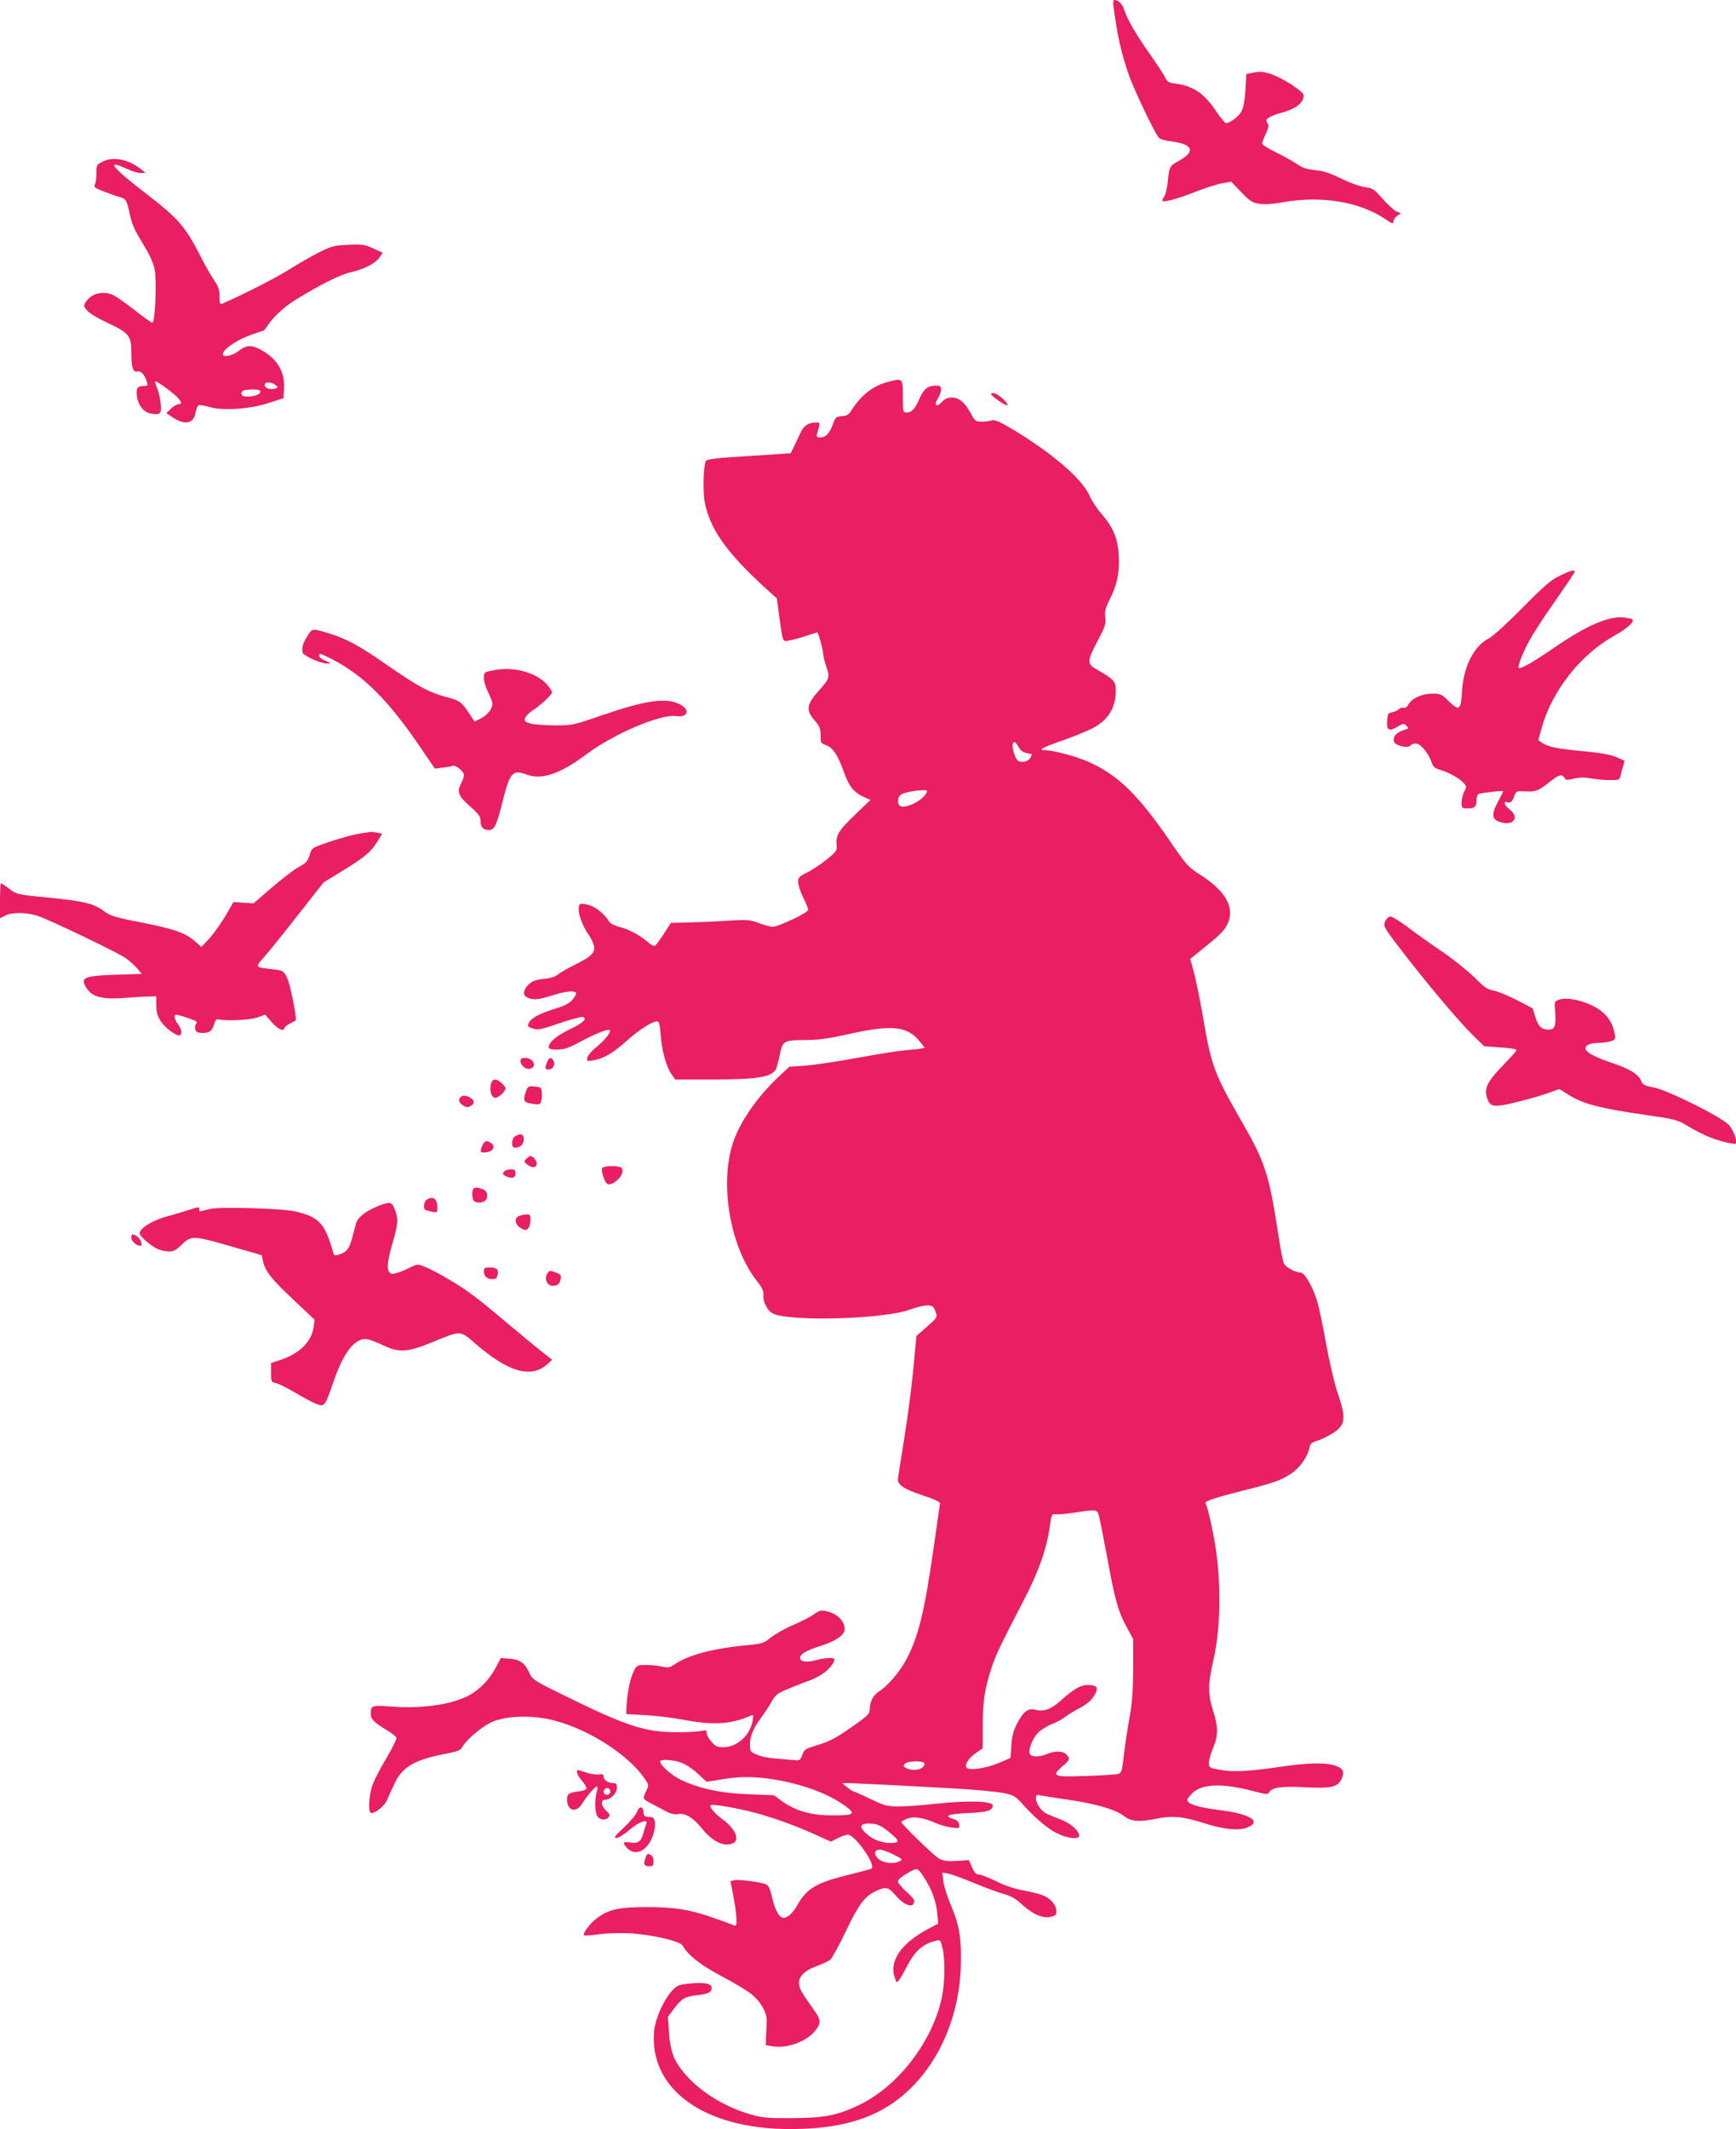 <?xml version="1.0" standalone="no"?>
<!DOCTYPE svg PUBLIC "-//W3C//DTD SVG 20010904//EN"
 "http://www.w3.org/TR/2001/REC-SVG-20010904/DTD/svg10.dtd">
<svg version="1.0" xmlns="http://www.w3.org/2000/svg"
 width="1044pt" height="1280pt" viewBox="0 0 1044 1280"
 preserveAspectRatio="xMidYMid meet">
<g transform="translate(0,1280) scale(0.1,-0.1)"
fill="#e91e63" stroke="none">
<path d="M6696 12763 c25 -187 47 -282 95 -420 29 -82 146 -328 175 -367 8
-12 34 -20 77 -26 131 -16 149 -60 48 -116 -57 -31 -60 -36 -68 -124 -3 -36
-12 -75 -19 -87 -8 -12 -14 -25 -14 -29 0 -14 89 9 194 51 61 24 136 48 166
53 l54 10 61 -63 c53 -56 66 -64 109 -70 32 -5 80 -2 141 9 229 41 457 4 613
-99 45 -31 52 -33 52 -16 0 10 10 25 23 34 l22 15 -26 10 c-14 6 -51 40 -83
75 -53 61 -61 66 -109 72 -29 4 -92 27 -143 52 -68 33 -107 46 -155 50 -49 5
-75 13 -110 37 -25 17 -82 49 -127 71 -45 21 -82 45 -82 52 0 7 10 33 22 58
18 38 20 49 10 65 -10 17 -9 22 11 34 12 8 42 20 67 26 93 25 140 61 140 107
0 23 -127 105 -200 129 -40 13 -63 15 -99 8 l-46 -9 -5 -95 c-4 -63 -12 -106
-23 -128 -17 -32 -69 -72 -94 -72 -6 0 -32 31 -58 69 -71 108 -140 155 -244
168 -42 5 -51 10 -64 37 -8 17 -50 81 -92 141 -85 120 -136 209 -155 268 -11
34 -34 57 -59 57 -6 0 -8 -16 -5 -37z"/>
<path d="M623 11831 c-42 -20 -43 -21 -43 -71 0 -28 -4 -59 -9 -69 -9 -15 -1
-21 57 -44 37 -14 79 -29 95 -32 33 -9 41 -22 57 -100 15 -70 26 -92 91 -200
30 -49 53 -101 59 -135 14 -70 3 -320 -14 -320 -6 0 -54 34 -106 75 -52 41
-109 81 -127 90 -60 29 -133 12 -166 -39 -15 -23 -15 -26 5 -51 13 -16 64 -48
123 -75 132 -62 145 -78 145 -182 0 -89 10 -119 38 -111 20 5 43 -22 56 -64 6
-19 4 -23 -16 -23 -41 0 -51 -14 -45 -59 7 -56 40 -99 82 -107 60 -11 69 -2
61 62 -3 30 -13 72 -21 91 -9 20 -13 38 -11 40 6 6 108 -69 136 -99 24 -27 25
-38 3 -38 -9 0 -29 -12 -45 -27 l-28 -27 43 -28 c70 -46 123 -34 133 32 4 21
12 41 19 44 7 2 35 -2 62 -10 77 -25 245 -14 358 23 l90 29 3 63 c5 99 -44
178 -143 230 -54 29 -85 26 -130 -9 -38 -30 -95 -41 -95 -19 0 26 74 79 150
108 43 17 84 31 90 31 5 0 20 17 33 38 30 45 97 108 157 145 161 99 275 156
342 171 82 19 147 53 172 91 l17 26 -56 25 c-51 24 -66 26 -149 22 -84 -3
-100 -7 -177 -45 -46 -23 -129 -71 -184 -106 -78 -49 -289 -156 -402 -204 -10
-4 -13 9 -13 45 0 41 -7 60 -36 103 -20 30 -54 90 -76 134 -92 181 -134 230
-323 376 -212 162 -254 215 -123 154 29 -14 67 -25 83 -25 l30 0 -25 21 c-72
59 -164 79 -227 50z m1033 -1345 c17 -13 17 -15 2 -21 -27 -11 -63 -1 -66 18
-4 22 35 24 64 3z m-92 -35 c10 -16 -24 -34 -67 -35 -31 -1 -42 3 -45 16 -2 9
5 18 15 21 32 8 92 7 97 -2z"/>
<path d="M5340 10504 c-93 -25 -161 -79 -223 -176 -12 -20 -26 -28 -54 -30
-34 -3 -39 -7 -53 -46 -21 -57 -44 -82 -76 -82 -22 0 -25 3 -20 23 19 69 20
67 -7 67 -45 0 -76 -21 -94 -64 -10 -22 -27 -59 -38 -81 l-20 -40 -105 -7
c-58 -4 -169 -11 -248 -16 -83 -5 -148 -14 -155 -21 -17 -17 -22 -194 -7 -260
34 -157 132 -294 354 -498 l78 -71 14 -104 c23 -167 18 -157 67 -147 23 4 69
17 101 28 33 12 60 20 62 19 8 -10 34 -104 34 -126 1 -15 9 -52 20 -82 21 -63
19 -70 -48 -145 -73 -82 -77 -116 -19 -181 26 -31 32 -46 32 -85 0 -44 2 -48
33 -59 41 -14 72 -62 107 -161 30 -86 60 -123 119 -150 l41 -18 -97 -93 c-99
-96 -113 -120 -106 -189 3 -21 -9 -35 -62 -78 -36 -28 -89 -63 -117 -77 -48
-23 -53 -29 -53 -57 0 -18 14 -59 30 -92 17 -33 30 -66 30 -75 0 -17 -179
-102 -214 -102 -11 0 -48 10 -81 22 -55 21 -70 22 -185 15 -69 -5 -174 -9
-235 -11 l-110 -2 -42 -65 c-23 -36 -47 -68 -53 -72 -6 -4 -21 2 -33 12 -50
45 -119 84 -174 98 -32 8 -62 22 -68 32 -24 43 -83 92 -123 102 -23 7 -47 9
-52 6 -26 -16 1 -116 51 -186 11 -16 25 -43 30 -61 12 -43 -13 -69 -116 -119
-44 -22 -89 -48 -100 -58 -13 -12 -44 -22 -84 -26 -53 -6 -70 -13 -94 -36 -39
-40 -34 -71 14 -83 30 -7 54 -4 122 17 87 28 142 34 151 18 4 -5 -6 -23 -20
-40 -19 -23 -46 -37 -107 -56 -92 -28 -141 -54 -157 -85 -9 -17 -7 -22 15 -30
39 -15 46 -14 177 31 66 22 127 38 134 35 28 -11 -1 -37 -81 -75 -78 -38 -125
-77 -125 -107 0 -10 15 -14 51 -14 42 0 68 9 143 49 92 49 163 77 172 68 11
-11 -24 -56 -76 -99 -31 -25 -56 -54 -58 -67 -3 -21 -1 -22 35 -16 64 11 118
43 200 116 74 67 156 119 186 119 10 0 16 -22 20 -82 7 -94 34 -192 66 -237
l22 -31 218 0 c283 0 369 15 390 68 5 15 15 52 21 83 16 81 25 86 150 86 84 1
138 8 268 37 257 57 350 47 424 -46 l29 -37 -23 -5 c-13 -3 -54 -7 -93 -10
-38 -3 -169 -24 -290 -46 -121 -22 -262 -43 -314 -47 l-94 -6 -65 -61 c-125
-117 -229 -266 -272 -391 -85 -247 -20 -631 141 -835 34 -43 42 -62 40 -86 -3
-39 21 -89 52 -108 86 -53 664 -39 830 21 69 25 115 31 135 19 5 -3 15 -19 20
-36 10 -29 8 -32 -53 -86 l-64 -56 -6 -67 c-18 -209 -40 -380 -70 -569 -19
-118 -35 -219 -35 -227 0 -33 40 -59 146 -94 78 -26 108 -40 107 -51 -1 -8
-19 -127 -38 -265 -56 -388 -91 -532 -163 -669 -39 -75 -114 -163 -167 -196
-34 -21 -55 -63 -55 -110 0 -23 -15 -37 -92 -92 -113 -79 -143 -95 -232 -123
-63 -19 -71 -24 -81 -56 -10 -27 -17 -34 -36 -32 -159 12 -200 18 -237 34 -40
17 -42 20 -42 59 0 51 19 98 67 163 21 28 49 71 63 96 22 40 34 50 96 76 39
16 93 38 120 47 27 9 68 29 90 44 41 26 82 80 70 91 -9 9 -65 5 -106 -7 -52
-15 -90 -12 -97 6 -9 25 31 51 126 80 85 27 141 65 141 98 0 52 -48 98 -116
111 -27 5 -41 1 -67 -19 -17 -13 -74 -43 -126 -65 -51 -22 -113 -57 -137 -77
-41 -33 -51 -36 -142 -45 -198 -18 -352 -59 -430 -112 -33 -23 -42 -25 -77
-17 -22 5 -66 10 -97 10 -57 0 -58 -1 -77 -38 -21 -41 -38 -126 -43 -207 l-2
-50 114 -6 c63 -4 166 -16 229 -28 182 -34 285 -28 405 24 17 8 18 5 12 -31
-17 -88 -91 -156 -172 -158 -39 -1 -50 3 -75 32 -16 18 -29 41 -29 53 0 18 -4
19 -37 12 -21 -4 -87 -8 -148 -7 -186 1 -297 37 -656 213 -196 96 -207 103
-224 141 -28 61 -57 83 -119 88 l-54 4 -27 -51 c-30 -61 -79 -117 -134 -155
-97 -68 -289 -101 -497 -86 -118 9 -124 7 -124 -43 0 -33 18 -51 92 -96 32
-19 60 -41 62 -48 3 -7 -24 -61 -59 -121 -36 -59 -74 -133 -85 -165 -23 -64
-27 -167 -7 -167 27 0 78 42 94 77 9 21 29 66 45 99 45 98 117 142 287 176 94
18 111 24 122 46 25 46 127 130 186 153 91 35 240 38 364 6 210 -54 445 -205
544 -347 28 -40 28 -41 12 -76 -23 -47 -22 -49 21 -72 20 -11 60 -32 87 -46
37 -21 59 -26 85 -22 41 7 90 -23 140 -85 66 -83 139 -116 191 -89 40 22 8 89
-68 144 -48 35 -79 73 -68 84 7 7 137 -14 237 -39 114 -28 260 -80 379 -133
l106 -48 41 21 c23 12 50 21 61 21 43 0 173 -185 142 -204 -4 -3 -62 -18 -129
-35 -201 -49 -258 -82 -316 -183 -26 -47 -59 -78 -83 -78 -26 0 -52 45 -68
116 -11 50 -22 77 -35 84 -26 14 -168 33 -195 26 l-22 -6 18 -92 c10 -51 18
-113 18 -137 1 -37 -1 -42 -16 -36 -10 5 -59 23 -108 40 -149 54 -241 69 -410
70 -172 0 -236 -14 -306 -68 -41 -30 -87 -93 -77 -102 3 -3 43 0 89 6 46 7
131 9 189 6 127 -7 300 -47 315 -73 33 -59 107 -117 235 -185 74 -39 154 -87
177 -106 60 -48 97 -114 94 -167 -1 -22 -3 -63 -4 -91 l-2 -50 40 -7 c87 -16
209 29 260 96 33 44 32 64 -10 122 -75 107 -83 120 -89 151 -8 46 28 85 106
113 35 13 72 30 82 39 10 9 52 84 91 167 79 165 114 212 179 243 62 31 80 27
121 -23 40 -49 93 -75 107 -54 13 22 9 29 -42 76 -27 25 -50 52 -50 61 0 9 19
27 43 41 75 45 74 45 112 -14 47 -70 75 -145 82 -220 l5 -61 -48 -25 c-170
-88 -247 -195 -214 -296 12 -36 13 -36 27 -18 8 10 28 45 44 76 50 99 97 141
180 161 24 6 26 3 37 -44 17 -70 15 -206 -3 -294 -55 -267 -264 -539 -500
-651 -129 -62 -209 -77 -400 -78 -149 -1 -180 2 -250 22 -163 47 -315 143
-407 257 -58 72 -77 125 -85 241 l-6 90 38 50 c46 60 64 71 140 79 66 8 85 18
85 45 0 25 -45 34 -133 25 -65 -7 -75 -11 -104 -42 -51 -54 -102 -168 -109
-243 -32 -349 299 -589 814 -590 292 0 498 57 660 185 220 172 358 467 370
785 6 171 -8 256 -59 375 -22 52 -43 118 -46 146 l-6 52 35 -7 c19 -3 93 -30
164 -60 71 -29 151 -58 178 -65 35 -9 65 -26 103 -61 65 -60 130 -87 176 -73
27 8 32 14 30 38 -3 34 -36 72 -80 90 -18 8 -71 21 -119 30 -56 10 -114 30
-165 56 -43 21 -89 39 -101 39 -17 0 -28 11 -42 43 l-19 44 -72 -5 c-54 -3
-79 0 -106 13 -28 14 -229 209 -229 222 0 2 16 11 35 19 40 16 97 7 175 -27
25 -11 67 -23 93 -26 47 -6 49 -5 45 18 -2 17 -12 27 -36 34 -60 17 -28 30 90
35 114 5 148 15 148 45 0 28 -148 32 -350 10 -74 -8 -170 -15 -213 -15 -72 0
-85 3 -173 45 -51 25 -97 45 -101 45 -5 0 -21 11 -38 25 l-30 24 27 1 c60 0
652 -31 763 -40 226 -20 239 -24 287 -78 82 -91 154 -153 212 -182 64 -33 136
-41 136 -16 0 29 -52 75 -108 96 -31 12 -71 28 -87 36 -34 16 -65 61 -65 94 0
18 4 21 23 17 12 -3 90 -15 172 -27 164 -24 282 -58 333 -97 45 -34 92 -38
192 -18 102 21 163 15 292 -26 120 -38 210 -47 261 -25 85 35 18 79 -155 102
-144 18 -208 38 -208 64 0 5 14 22 30 39 59 59 185 62 379 10 65 -17 76 -18
83 -5 17 30 75 39 218 31 160 -8 198 1 220 55 17 42 5 61 -46 77 -59 17 -158
15 -311 -7 -199 -30 -299 -35 -377 -20 -63 12 -66 13 -66 41 0 16 11 56 25 89
32 75 32 128 0 227 -31 99 -31 157 1 296 50 215 50 523 -1 771 -13 68 -29 136
-35 151 -5 14 -10 28 -10 31 0 11 76 35 227 73 182 45 231 63 291 104 49 33
97 101 106 150 5 27 13 34 46 45 22 6 63 26 91 43 81 50 87 90 34 243 -20 58
-49 184 -70 297 -19 109 -44 226 -55 260 -27 88 -75 169 -100 169 -31 0 -87
31 -99 54 -6 12 -22 98 -36 191 -52 338 -78 421 -211 651 -173 301 -188 341
-239 638 -19 109 -44 232 -56 275 l-21 76 39 32 c21 17 63 51 93 75 30 24 65
59 77 77 70 104 20 214 -146 320 -75 48 -85 59 -175 190 -201 294 -320 410
-500 491 -68 31 -214 70 -260 70 -47 0 -21 15 109 60 66 23 146 56 178 73 91
48 137 122 137 221 0 61 -8 70 -112 130 -62 35 -62 49 3 173 45 85 51 103 46
141 -4 37 1 57 28 111 44 87 59 160 53 262 -5 101 -33 168 -103 249 -27 30
-59 79 -72 109 -45 102 -223 255 -460 398 -80 48 -111 61 -127 56 -12 -4 -39
-8 -61 -8 -38 0 -41 3 -67 50 -36 66 -70 95 -114 95 -25 0 -42 -8 -59 -26 -33
-36 -51 -22 -25 20 25 41 26 76 3 77 -60 4 -86 -15 -115 -81 -25 -58 -45 -80
-75 -80 -22 0 -23 3 -23 84 0 126 1 124 -90 100z m785 -2194 c9 -18 26 -32 43
-36 15 -3 30 -7 35 -7 4 -1 0 -12 -8 -25 -11 -14 -26 -22 -46 -22 -25 0 -33 6
-45 35 -28 68 -11 116 21 55z m-555 -279 c-23 -44 -118 -92 -154 -78 -21 8
-21 51 0 68 16 13 74 26 132 28 29 1 32 -1 22 -18z m1040 -4348 c5 -21 26
-126 46 -233 48 -265 67 -335 117 -427 l42 -78 0 -175 c-1 -135 -6 -203 -22
-295 -12 -66 -28 -168 -34 -227 -11 -94 -15 -107 -33 -113 -12 -3 -98 -9 -192
-12 -200 -7 -213 -2 -146 57 47 40 49 46 25 72 -20 22 -68 23 -116 3 -48 -20
-96 -19 -104 1 -10 27 18 97 52 130 18 16 54 39 81 49 27 10 62 29 78 42 16
13 55 37 87 53 54 28 87 61 103 104 9 25 -8 36 -55 36 -40 0 -85 -26 -162 -96
-56 -50 -103 -67 -150 -53 -43 12 -73 -10 -111 -84 -22 -43 -30 -75 -34 -131
l-5 -75 -76 -32 c-72 -30 -169 -44 -187 -27 -15 16 8 56 51 86 l45 32 0 137
c0 147 13 226 55 353 25 73 44 115 198 412 84 164 130 293 149 422 11 80 14
87 33 82 11 -2 56 1 100 8 44 7 97 14 117 15 35 1 38 -1 48 -36z m-2516 -1479
c27 -9 70 -37 101 -66 l55 -50 63 10 c114 20 182 23 282 12 193 -22 380 -86
493 -171 61 -45 46 -54 -86 -53 -124 0 -217 27 -300 86 l-48 35 -149 6 c-169
6 -298 34 -409 86 -58 28 -126 88 -126 111 0 15 71 12 124 -6z m1466 -7 c0
-34 -67 -50 -111 -26 -16 8 -18 13 -8 25 15 19 119 20 119 1z m-211 -413 c63
-51 64 -64 6 -64 -50 0 -104 20 -140 52 -56 48 -45 70 32 64 33 -3 56 -14 102
-52z m24 -133 c54 -27 57 -30 39 -40 -36 -19 -98 -13 -128 12 -32 28 -27 57 8
57 13 0 49 -13 81 -29z"/>
<path d="M5960 10432 c0 -13 90 -75 98 -68 9 9 -48 63 -75 71 -13 3 -23 2 -23
-3z"/>
<path d="M9379 9338 c-52 -25 -94 -61 -224 -193 -96 -97 -177 -171 -203 -184
-88 -45 -151 -169 -160 -318 -6 -113 -16 -120 -80 -58 -42 41 -50 45 -96 45
-63 0 -126 -28 -145 -64 -9 -17 -20 -25 -29 -21 -8 3 -22 -1 -31 -10 -10 -8
-28 -16 -42 -18 -21 -3 -24 -10 -27 -51 -4 -57 11 -66 62 -35 34 20 39 21 54
6 14 -15 14 -17 -4 -22 -47 -15 -69 -32 -72 -56 -2 -19 3 -28 23 -37 32 -15
72 -16 80 -2 3 6 17 10 31 10 27 0 75 -59 94 -114 9 -27 19 -35 53 -45 51 -15
115 -51 140 -79 17 -19 17 -22 3 -51 -9 -16 -16 -46 -16 -66 0 -34 1 -35 39
-35 41 0 51 11 51 55 0 13 5 27 12 31 11 7 148 23 148 17 0 -2 -13 -29 -30
-60 -47 -87 -39 -118 34 -130 66 -11 89 39 36 79 -30 22 -42 55 -17 45 20 -7
33 4 44 38 10 29 12 30 66 27 62 -3 79 3 150 60 54 42 71 46 85 22 8 -15 16
-15 58 -5 35 8 64 9 103 1 29 -5 80 -10 112 -10 56 0 59 1 65 28 3 15 10 40
15 56 5 16 9 30 9 31 0 2 -22 12 -49 23 -34 15 -95 26 -202 36 -161 16 -206
25 -245 50 l-23 16 20 72 c61 224 234 443 437 556 79 44 123 84 109 99 -4 3
-29 8 -56 11 -90 8 -223 -50 -416 -183 -125 -86 -203 -130 -212 -121 -8 8 24
91 65 166 19 36 74 121 122 190 121 174 150 218 150 224 0 13 -30 4 -91 -26z"/>
<path d="M1848 8975 c-26 -42 -32 -62 -29 -96 1 -20 110 -69 149 -68 25 0 24
1 -10 16 -21 8 -38 21 -38 29 0 19 2 18 73 -17 191 -97 345 -250 542 -542 l80
-118 48 6 c26 3 53 8 60 11 18 7 67 -34 67 -56 0 -10 -7 -31 -15 -46 -29 -55
-20 -78 50 -140 54 -48 65 -63 65 -89 0 -38 16 -55 51 -55 32 0 46 28 84 181
42 165 59 184 140 153 92 -35 202 2 364 123 161 121 444 241 536 228 71 -11
88 37 25 70 -83 43 -200 27 -472 -66 -174 -60 -178 -60 -283 -60 -59 1 -124 5
-145 11 -32 9 -37 14 -33 31 3 12 24 33 46 48 51 33 117 95 117 109 0 6 -15
28 -32 48 -64 72 -203 109 -321 84 -56 -11 -57 -12 -57 -46 0 -19 11 -56 24
-82 13 -26 25 -56 27 -68 5 -29 -26 -71 -69 -93 l-38 -19 -27 41 c-48 74 -62
85 -126 102 -121 31 -182 64 -401 216 -140 97 -217 138 -311 168 -114 35 -111
35 -141 -14z"/>
<path d="M2165 7789 c-33 -5 -112 -26 -175 -47 -110 -37 -115 -40 -125 -73
-14 -48 -19 -54 -78 -87 -28 -17 -99 -72 -157 -122 l-105 -91 -60 4 -61 4 -49
-85 c-28 -46 -71 -107 -97 -135 l-47 -50 -42 37 c-58 49 -124 72 -328 112
-145 28 -179 39 -210 62 -64 50 -125 65 -353 87 -177 17 -179 18 -229 57 -20
15 -40 28 -43 28 -3 0 -6 -47 -6 -105 l0 -106 32 17 c41 21 133 20 200 -4 83
-30 473 -217 522 -251 24 -17 56 -45 71 -63 l28 -33 -154 -5 c-169 -5 -205
-15 -193 -53 3 -12 18 -35 33 -50 35 -35 100 -46 218 -36 48 4 109 8 136 8
l47 1 0 -53 c0 -41 6 -63 28 -98 28 -42 102 -96 116 -82 12 12 6 40 -14 66
-20 26 -27 57 -11 57 9 0 61 -16 104 -32 21 -8 25 -14 16 -24 -6 -7 -8 -22 -4
-34 5 -15 15 -20 44 -20 42 0 58 13 70 57 6 20 13 27 27 24 55 -10 193 -3 234
13 l45 16 39 -45 c34 -41 76 -60 76 -35 0 5 15 17 33 26 17 9 33 18 35 19 9 8
-32 218 -51 255 -22 44 -23 45 -82 52 -116 14 -114 10 -53 79 29 33 121 147
203 252 l151 192 106 65 c138 84 179 118 216 178 l30 50 -30 6 c-17 3 -33 5
-37 5 -3 -1 -33 -5 -66 -10z"/>
<path d="M8332 7264 c-16 -33 -14 -36 136 -229 156 -199 310 -380 394 -463
l64 -62 97 -7 c53 -3 97 -10 97 -16 0 -5 -36 -46 -80 -91 -92 -94 -114 -136
-99 -189 14 -51 30 -60 91 -52 60 9 232 55 299 81 l47 17 49 -31 c92 -59 190
-85 483 -127 167 -24 177 -27 242 -66 38 -23 95 -52 128 -65 57 -24 151 -46
159 -39 11 12 -14 80 -40 110 -42 48 -371 212 -456 228 -54 10 -64 15 -74 40
-16 38 -67 70 -164 103 -91 30 -146 56 -164 77 -20 25 12 47 68 47 27 0 62 5
78 10 28 10 30 13 23 48 -10 54 -35 96 -77 131 -67 55 -202 92 -258 71 -27
-10 -28 -11 -22 -78 6 -77 -3 -102 -39 -102 -43 0 -62 18 -80 74 l-17 54 -96
50 c-54 27 -116 53 -140 57 -35 6 -55 19 -114 79 -40 39 -128 110 -196 156
-69 47 -162 113 -208 148 -45 34 -91 62 -101 62 -10 0 -24 -12 -30 -26z"/>
<path d="M3130 6422 c0 -28 35 -55 59 -47 43 13 18 65 -31 65 -21 0 -28 -5
-28 -18z"/>
<path d="M3290 6414 c-14 -36 -13 -44 10 -44 25 0 41 30 29 53 -14 24 -28 21
-39 -9z"/>
<path d="M2956 6294 c-16 -41 -3 -94 23 -94 19 0 61 39 61 56 0 16 -44 54 -62
54 -9 0 -19 -7 -22 -16z"/>
<path d="M3160 6230 c-16 -49 -9 -59 48 -67 37 -5 42 -3 47 20 4 13 5 38 3 53
-3 26 -7 29 -44 32 -39 3 -41 2 -54 -38z"/>
<path d="M2777 6209 c-24 -14 -21 -36 7 -54 19 -13 29 -14 45 -5 29 15 26 37
-7 54 -19 10 -33 11 -45 5z"/>
<path d="M3098 5969 c-23 -13 -25 -69 -2 -69 32 0 54 20 54 50 0 32 -19 39
-52 19z"/>
<path d="M2902 5915 c-18 -39 -15 -47 19 -43 43 4 61 34 35 54 -28 20 -41 18
-54 -11z"/>
<path d="M3165 5833 c-16 -15 -15 -18 7 -35 27 -21 51 -20 56 3 3 17 -22 49
-38 49 -5 0 -16 -8 -25 -17z"/>
<path d="M3623 5779 c-13 -13 16 -99 35 -99 48 0 106 72 79 99 -14 14 -100 14
-114 0z"/>
<path d="M3031 5756 c-10 -12 -8 -17 8 -25 36 -20 61 -14 61 14 0 21 -5 25
-29 25 -16 0 -34 -6 -40 -14z"/>
<path d="M2847 5653 c-9 -8 -9 -46 -1 -67 7 -19 55 -21 72 -4 21 21 14 58 -14
68 -30 12 -48 13 -57 3z"/>
<path d="M2568 5589 c-18 -10 -25 -54 -10 -62 4 -3 22 -8 40 -12 31 -6 32 -6
32 27 0 51 -25 69 -62 47z"/>
<path d="M2276 5550 c-78 -31 -125 -68 -136 -109 -5 -20 -16 -62 -25 -93 -16
-58 -33 -78 -83 -93 -14 -4 -23 -2 -26 7 -51 183 -86 222 -231 255 -75 18
-454 29 -510 15 -22 -5 -47 -11 -55 -13 -9 -3 -14 2 -12 12 2 14 -4 14 -55 -3
-32 -10 -97 -30 -146 -43 -86 -25 -157 -70 -157 -100 0 -16 59 -69 102 -91 18
-9 49 -17 70 -18 30 0 44 6 76 37 62 60 71 60 291 -3 l195 -56 8 -37 c12 -58
54 -111 188 -236 l122 -115 -6 -45 c-12 -88 -87 -161 -203 -198 l-53 -17 0
-57 c0 -55 1 -58 29 -64 16 -3 70 -30 120 -60 50 -29 107 -60 127 -67 46 -16
49 -12 98 131 60 175 124 261 195 261 15 0 60 -16 101 -36 99 -48 151 -45 305
19 172 70 159 71 260 -16 194 -167 330 -205 426 -119 l30 27 -58 45 c-32 25
-117 95 -188 155 -150 126 -200 167 -271 217 -67 47 -199 123 -251 143 -42 17
-43 17 -107 -15 -36 -17 -76 -30 -88 -28 -35 5 -34 59 1 179 35 117 38 152 15
209 -18 46 -28 47 -98 20z"/>
<path d="M3123 5490 c-40 -16 -22 -65 29 -83 22 -8 38 19 38 62 0 26 -4 31
-22 30 -13 0 -33 -4 -45 -9z"/>
<path d="M790 5357 c0 -20 32 -47 55 -47 15 0 1 41 -17 54 -30 22 -38 20 -38
-7z"/>
<path d="M2910 5157 c0 -30 18 -47 51 -47 21 0 28 6 32 27 6 33 -6 43 -50 43
-28 0 -33 -4 -33 -23z"/>
<path d="M3289 5139 c-16 -30 3 -69 33 -69 32 0 44 11 50 41 4 22 0 28 -27 38
-41 15 -42 14 -56 -10z"/>
<path d="M3470 2144 c0 -9 14 -32 31 -51 16 -19 28 -40 26 -46 -2 -7 -23 -14
-48 -17 -56 -7 -69 -15 -69 -46 0 -71 54 -87 91 -27 28 45 78 103 89 103 5 0
4 -15 -1 -32 -15 -52 -11 -134 7 -152 19 -20 48 -20 64 -1 10 12 7 19 -14 38
-31 29 -35 67 -7 67 32 0 71 39 71 71 0 23 -4 29 -21 29 -31 0 -59 18 -59 39
0 14 -6 17 -30 13 -16 -2 -50 3 -76 12 -58 19 -54 19 -54 0z m200 -114 c0 -13
-7 -20 -20 -20 -19 0 -27 20 -13 33 13 14 33 6 33 -13z"/>
<path d="M3831 1907 c-6 -17 -42 -59 -79 -94 -54 -50 -63 -63 -45 -63 12 0 48
22 80 50 56 48 112 68 100 36 -3 -8 -11 -33 -17 -54 -14 -53 -31 -66 -80 -59
-42 5 -47 2 -27 -24 52 -68 135 -29 167 77 17 56 10 99 -15 100 -11 1 -26 2
-32 3 -7 1 -13 12 -13 25 0 38 -27 40 -39 3z"/>
<path d="M3881 1629 c-13 -38 -7 -49 25 -49 20 0 24 5 24 30 0 19 -7 33 -19
40 -16 8 -21 5 -30 -21z"/>
</g>
</svg>
